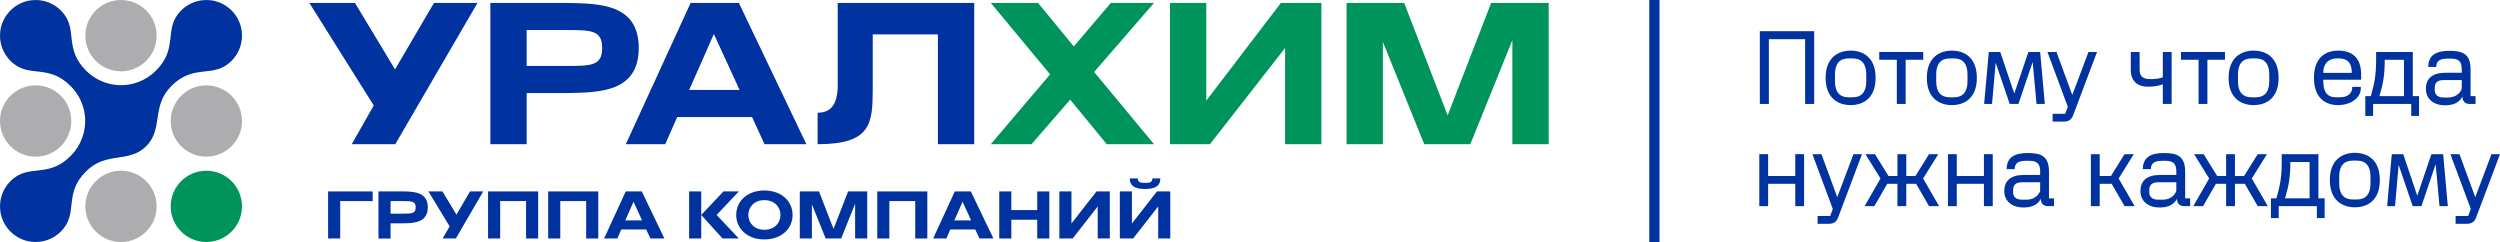 <?xml version="1.0" encoding="UTF-8"?> <!-- Creator: CorelDRAW 2020 (64-Bit) --> <svg xmlns="http://www.w3.org/2000/svg" xmlns:xlink="http://www.w3.org/1999/xlink" xmlns:xodm="http://www.corel.com/coreldraw/odm/2003" xml:space="preserve" width="10299px" height="997px" style="shape-rendering:geometricPrecision; text-rendering:geometricPrecision; image-rendering:optimizeQuality; fill-rule:evenodd; clip-rule:evenodd" viewBox="0 0 10301.92 997.18"> <defs> <style type="text/css"> <![CDATA[ .fil0 {fill:#0032A0;fill-rule:nonzero} .fil1 {fill:#00945D;fill-rule:nonzero} .fil2 {fill:#ADACAF;fill-rule:nonzero} ]]> </style> </defs> <g id="Слой_x0020_1">  <path class="fil0" d="M3452.06 11.95l0 353.49 -0.2 0c-3.33,50.05 -17.83,99.03 -82.63,99.03l0 129.65c219.99,0 227.08,-84.09 227.08,-228.67l0 -223.85 268.58 0 0 452.52 149.66 0 0 -582.17 -562.49 0z"></path> <path class="fil0" d="M2327.46 271.74l-157.2 0 0 -148.05 157.2 0c109.26,0 153.87,0 153.87,74.03 0,74.02 -44.61,74.02 -153.87,74.02zm304.64 -74.02l0 0 0 -0.01c-0.01,-183.3 -163.32,-183.35 -299.19,-185.67l0 -0.09 -312.32 0 0 582.17 149.67 0 0 -210.63 162.65 0c135.87,-2.32 299.18,-2.46 299.19,-185.77z"></path> <polygon class="fil0" points="1627.84,285.94 1462.66,11.94 1274.68,11.94 1540.1,434.55 1449.48,594.12 1628.81,594.12 1967.66,11.94 1788.33,11.94 "></polygon> <path class="fil0" d="M2839.9 370.62l101.77 -230.56 106.01 230.56 -207.78 0zm6.05 -358.68l-267.11 582.18 162.41 0 49.32 -111.74 308.49 0 51.39 111.74 172.48 0 -278.31 -582.18 -198.67 0z"></path> <polygon class="fil1" points="6144.66,11.94 5965.45,475.37 5786.23,11.94 5548.86,11.94 5548.86,594.12 5698.52,594.12 5698.52,172.59 5868.87,594.12 6058.83,594.12 6232.12,165.32 6232.12,594.12 6381.78,594.12 6381.78,11.95 "></polygon> <polygon class="fil1" points="4970.89,414.66 4970.89,11.94 4821.22,11.94 4821.22,594.12 4985.92,594.12 5295.52,197.64 5295.52,594.12 5445.18,594.12 5445.18,11.94 5278.34,11.94 "></polygon> <polygon class="fil1" points="4577.4,11.95 4424.92,191.41 4277.62,11.95 4082.79,11.95 4327.23,306.4 4082.79,594.12 4250.75,594.12 4409.94,410.51 4560.66,594.12 4755.49,594.12 4508.67,296.63 4755.49,11.95 "></polygon> <path class="fil1" d="M997.18 850.29c0,81.12 -65.77,146.89 -146.89,146.89 -81.13,0 -146.9,-65.77 -146.9,-146.89 0,-81.13 65.77,-146.89 146.9,-146.89 81.12,0 146.89,65.76 146.89,146.89z"></path> <path class="fil2" d="M645.48 146.89c0,81.13 -65.76,146.89 -146.89,146.89 -81.13,0 -146.89,-65.76 -146.89,-146.89 0,-81.12 65.76,-146.89 146.89,-146.89 81.13,0 146.89,65.77 146.89,146.89z"></path> <path class="fil2" d="M293.79 498.59c0,81.13 -65.77,146.89 -146.9,146.89 -81.09,0 -146.84,-65.71 -146.89,-146.8l0 -0.18c0.05,-81.08 65.8,-146.8 146.89,-146.8 81.13,0 146.9,65.76 146.9,146.89z"></path> <path class="fil2" d="M997.18 498.59c0,81.13 -65.77,146.89 -146.89,146.89 -81.13,0 -146.9,-65.76 -146.9,-146.89 0,-81.13 65.77,-146.89 146.9,-146.89 81.12,0 146.89,65.76 146.89,146.89z"></path> <path class="fil2" d="M645.48 850.29c0,81.12 -65.76,146.89 -146.89,146.89 -81.13,0 -146.89,-65.77 -146.89,-146.89 0,-81.13 65.76,-146.89 146.89,-146.89 81.13,0 146.89,65.76 146.89,146.89z"></path> <path class="fil0" d="M869.38 1.21c-48.04,-6.06 -92.26,11.12 -122.96,41.81 -75.13,75.14 -8.7,153.03 -103.7,248.03 -41.4,41.39 -100.39,65.2 -164.7,58.87 -47.83,-4.71 -91.03,-26.43 -123.51,-58.93 -94.99,-94.99 -28.62,-172.83 -103.75,-247.97 -30.7,-30.69 -74.92,-47.87 -122.97,-41.81 -32.73,4.12 -62.31,19.4 -84.75,41.84 -22.43,22.43 -37.71,52.01 -41.83,84.75 -6.06,48.04 11.12,92.26 41.82,122.96l-0.01 0c75.13,75.13 152.97,8.76 247.97,103.75 32.5,32.49 54.23,75.68 58.93,123.51 6.33,64.31 -17.48,123.3 -58.88,164.7 -94.99,95 -172.89,28.57 -248.02,103.7l0.01 0c-30.7,30.7 -47.88,74.92 -41.82,122.97 4.12,32.73 19.4,62.31 41.83,84.74 22.44,22.44 52.02,37.71 84.75,41.84 48.05,6.06 92.27,-11.11 122.97,-41.81 75.13,-75.14 8.7,-153.03 103.7,-248.03 83.52,-83.52 176.6,-32.28 248,-103.67 71.39,-71.4 20.15,-164.48 103.67,-248 95,-95 172.9,-28.57 248.03,-103.7l0 0c30.69,-30.7 47.87,-74.92 41.81,-122.96 -4.12,-32.74 -19.4,-62.32 -41.83,-84.75 -22.44,-22.44 -52.02,-37.72 -84.76,-41.84z"></path> <polygon class="fil0" points="1352.06,788.75 1535.61,788.75 1535.61,828.55 1401.91,828.55 1401.91,982.74 1352.06,982.74 "></polygon> <path class="fil0" d="M1712.98 854.44c0,-24.73 -14.68,-25.89 -51.4,-25.89l-52.16 0 0 51.78 52.16 0c36.72,0 51.4,-1.16 51.4,-25.89zm-51.78 65.7l-51.78 0 0 62.6 -49.86 0 0 -193.99 102.02 0c47.15,0 101.25,4.63 101.25,65.69 0,61.06 -54.1,65.7 -101.63,65.7z"></path> <polygon class="fil0" points="1765.53,788.75 1823.11,788.75 1881.07,884.58 1936.72,788.75 1991.2,788.75 1878.37,982.74 1823.88,982.74 1852.86,932.89 "></polygon> <polygon class="fil0" points="2217.64,788.75 2217.64,982.74 2167.8,982.74 2167.8,828.55 2061.14,828.55 2061.14,982.74 2011.29,982.74 2011.29,788.75 "></polygon> <polygon class="fil0" points="2465.34,788.75 2465.34,982.74 2415.5,982.74 2415.5,828.55 2308.83,828.55 2308.83,982.74 2258.99,982.74 2258.99,788.75 "></polygon> <path class="fil0" d="M2645.8 908.15l-35.17 -76.89 -34 76.89 69.17 0zm-1.16 -119.4l93.13 193.99 -57.58 0 -17.39 -37.1 -102.79 0 -16.23 37.1 -54.48 0 89.26 -193.99 66.08 0z"></path> <polygon class="fil0" points="2839.77,788.75 2889.63,788.75 2889.63,885.74 2981.21,788.75 3044.59,788.75 2953,885.74 3044.59,982.74 2977.35,982.74 2889.63,885.74 2889.63,982.74 2839.77,982.74 "></polygon> <path class="fil0" d="M3216.16 885.74c0,-33.61 -25.52,-61.05 -66.47,-61.05 -40.58,0 -66.08,27.44 -66.08,61.05 0,33.62 25.5,61.06 66.08,61.06 40.95,0 66.47,-27.44 66.47,-61.06zm49.84 0c0,55.65 -44.82,100.87 -116.31,100.87 -71.11,0 -115.93,-45.22 -115.93,-100.87 0,-56.03 44.82,-100.86 115.93,-100.86 71.49,0 116.31,44.83 116.31,100.86z"></path> <polygon class="fil0" points="3573.59,788.75 3573.59,982.74 3523.75,982.74 3523.75,839.76 3466.17,982.74 3402.4,982.74 3345.59,842.08 3345.59,982.74 3295.75,982.74 3295.75,788.75 3374.96,788.75 3434.86,943.33 3494.76,788.75 "></polygon> <polygon class="fil0" points="3821.28,788.75 3821.28,982.74 3771.44,982.74 3771.44,828.55 3664.79,828.55 3664.79,982.74 3614.93,982.74 3614.93,788.75 "></polygon> <path class="fil0" d="M4001.73 908.15l-35.16 -76.89 -34 76.89 69.16 0zm-1.15 -119.4l93.13 193.99 -57.57 0 -17.4 -37.1 -102.79 0 -16.23 37.1 -54.48 0 89.26 -193.99 66.08 0z"></path> <polygon class="fil0" points="4274.18,865.65 4274.18,788.75 4324.02,788.75 4324.02,982.74 4274.18,982.74 4274.18,905.46 4167.52,905.46 4167.52,982.74 4117.67,982.74 4117.67,788.75 4167.52,788.75 4167.52,865.65 "></polygon> <polygon class="fil0" points="4518.39,788.75 4573.27,788.75 4573.27,982.74 4523.41,982.74 4523.41,850.58 4420.24,982.74 4365.36,982.74 4365.36,788.75 4415.21,788.75 4415.21,920.91 "></polygon> <path class="fil0" d="M4655.57 735.03l32.84 0c0.78,17.4 12.76,18.55 30.14,18.55 17.4,0 30.15,-1.15 30.15,-18.55l32.85 0c0,28.21 -16.62,43.67 -63,43.67 -46.36,0 -62.98,-15.46 -62.98,-43.67zm112.06 53.72l54.88 0 0 193.99 -49.85 0 0 -132.16 -103.18 132.16 -54.87 0 0 -193.99 49.85 0 0 132.16 103.17 -132.16z"></path> <polygon class="fil0" points="6838.43,997.18 6796.32,997.18 6796.32,0.02 6838.43,0.02 "></polygon> <polygon class="fil0" points="7438.55,161.45 7289.06,161.45 7289.06,428.3 7251.79,428.3 7251.79,128.47 7475.81,128.47 7475.81,428.3 7438.55,428.3 "></polygon> <path class="fil0" d="M7561.48 306.23l0 29.12c0,43.69 19.71,65.54 55.69,65.54l17.56 0c35.98,0 55.68,-21.85 55.68,-65.54l0 -29.12c0,-43.69 -19.7,-65.54 -55.68,-65.54l-17.56 0c-35.98,0 -55.69,21.85 -55.69,65.54zm167.48 14.56c0,83.52 -50.97,112.22 -102.8,112.22 -51.83,0 -103.23,-28.7 -103.23,-112.22 0,-83.52 51.4,-112.22 103.23,-112.22 51.83,0 102.8,28.7 102.8,112.22z"></path> <polygon class="fil0" points="7743.95,214.13 7925.14,214.13 7925.14,246.26 7852.75,246.26 7852.75,428.3 7816.34,428.3 7816.34,246.26 7743.95,246.26 "></polygon> <path class="fil0" d="M7978.68 306.23l0 29.12c0,43.69 19.71,65.54 55.68,65.54l17.57 0c35.98,0 55.68,-21.85 55.68,-65.54l0 -29.12c0,-43.69 -19.7,-65.54 -55.68,-65.54l-17.57 0c-35.97,0 -55.68,21.85 -55.68,65.54zm167.48 14.56c0,83.52 -50.97,112.22 -102.8,112.22 -51.83,0 -103.23,-28.7 -103.23,-112.22 0,-83.52 51.4,-112.22 103.23,-112.22 51.83,0 102.8,28.7 102.8,112.22z"></path> <polygon class="fil0" points="8300.36,385.47 8358.61,214.14 8407.01,214.14 8426.29,428.3 8392.02,428.3 8376.17,255.26 8317.49,428.3 8281.51,428.3 8223.69,258.25 8208.69,428.3 8176.14,428.3 8195.42,214.14 8242.53,214.14 "></polygon> <path class="fil0" d="M8543.22 474.14c-5.99,15.41 -14.56,26.98 -39.4,26.98l-45.41 0 0 -32.12 51.83 0 10.71 -29.13 -83.95 -225.74 37.26 0 65.11 177.33 66.82 -177.33 35.12 0 -98.09 260.01z"></path> <path class="fil0" d="M8780.52 214.13l36.4 0 0 72.82c0,21.85 8.57,38.98 42.41,38.98 22.7,0 35.98,-1.72 53.11,-7.28l0 -104.52 36.41 0 0 214.17 -36.41 0 0 -80.95c-15.85,5.99 -35.55,9.85 -60.39,9.85 -45.83,0 -71.53,-24.42 -71.53,-68.96l0 -74.11z"></path> <polygon class="fil0" points="8987.4,214.13 9168.58,214.13 9168.58,246.26 9096.19,246.26 9096.19,428.3 9059.79,428.3 9059.79,246.26 8987.4,246.26 "></polygon> <path class="fil0" d="M9222.13 306.23l0 29.12c0,43.69 19.7,65.54 55.68,65.54l17.56 0c35.98,0 55.69,-21.85 55.69,-65.54l0 -29.12c0,-43.69 -19.71,-65.54 -55.69,-65.54l-17.56 0c-35.98,0 -55.68,21.85 -55.68,65.54zm167.47 14.56c0,83.52 -50.96,112.22 -102.79,112.22 -51.83,0 -103.23,-28.7 -103.23,-112.22 0,-83.52 51.4,-112.22 103.23,-112.22 51.83,0 102.79,28.7 102.79,112.22z"></path> <path class="fil0" d="M9573.79 300.23l117.36 0 0 -1.71c0,-38.12 -16.71,-57.83 -52.68,-57.83l-7.72 0c-35.97,0 -56.96,21.85 -56.96,57.83l0 1.71zm154.62 62.96c0,42.41 -44.11,69.82 -93.8,69.82 -51.4,0 -99.37,-28.69 -99.37,-112.22 0,-83.52 47.97,-112.22 99.37,-112.22 57.83,0 95.09,28.7 95.09,98.09l0 21.84 -155.91 0 0 6.86c0,43.68 16.7,65.53 52.68,65.53l16.28 0c36.84,0 50.11,-21.85 50.11,-38.55l0 -4.29 35.55 0 0 5.14z"></path> <path class="fil0" d="M9805.09 396.18l101.08 0 0 -149.92 -79.24 0c0,58.68 -5.14,93.8 -21.84,149.92zm-13.71 -182.05l151.21 0 0 182.05 25.7 0 0 81.38 -32.13 0 0 -49.26 -157.2 0 0 49.26 -32.12 0 0 -81.38 22.7 0c16.27,-56.12 21.84,-91.24 21.84,-149.92l0 -32.13z"></path> <path class="fil0" d="M10144.32 366.2l0 -36.41 -74.53 0c-29.98,0 -36.83,15.84 -36.83,31.27l0 9.85c0,15.85 8.57,30.83 36.83,30.83l17.57 0c26.55,0 47.54,-12.42 56.96,-35.54zm3 31.69c-14.56,26.56 -39.4,35.98 -71.53,35.98 -47.54,0 -79.24,-26.13 -79.24,-67.67 0,-41.55 25.7,-66.4 80.1,-66.4l67.67 0 0 -13.7c0,-24.85 -5.99,-44.55 -42.83,-44.55l-17.56 0c-31.7,0 -44.55,11.99 -44.55,34.26l-32.98 0c0,-47.97 31.27,-66.38 86.95,-66.38 53.97,0 87.38,11.99 87.38,76.67l0 110.08 20.56 0 0 32.12 -25.27 0c-17.99,0 -28.7,-11.99 -28.7,-27.84l0 -2.57z"></path> <polygon class="fil0" points="7397.86,757.33 7286.06,757.33 7286.06,849.42 7249.65,849.42 7249.65,635.26 7286.06,635.26 7286.06,725.2 7397.86,725.2 7397.86,635.26 7434.26,635.26 7434.26,849.42 7397.86,849.42 "></polygon> <path class="fil0" d="M7574.76 895.25c-6,15.42 -14.57,26.99 -39.41,26.99l-45.4 0 0 -32.13 51.82 0 10.71 -29.13 -83.95 -225.72 37.27 0 65.1 177.32 66.82 -177.32 35.13 0 -98.09 259.99z"></path> <polygon class="fil0" points="7987.24,635.26 7924.7,735.48 7990.66,849.42 7949.12,849.42 7896.01,757.33 7855.31,757.33 7855.31,849.42 7818.9,849.42 7818.9,757.33 7776.93,757.33 7723.82,849.42 7683.55,849.42 7749.09,735.48 7686.97,635.26 7726.39,635.26 7782.07,725.2 7818.9,725.2 7818.9,635.26 7855.31,635.26 7855.31,725.2 7893,725.2 7949.12,635.26 "></polygon> <polygon class="fil0" points="8175.27,757.33 8063.48,757.33 8063.48,849.42 8027.07,849.42 8027.07,635.26 8063.48,635.26 8063.48,725.2 8175.27,725.2 8175.27,635.26 8211.68,635.26 8211.68,849.42 8175.27,849.42 "></polygon> <path class="fil0" d="M8407 787.31l0 -36.4 -74.53 0c-29.98,0 -36.84,15.84 -36.84,31.26l0 9.85c0,15.85 8.57,30.84 36.84,30.84l17.56 0c26.56,0 47.55,-12.42 56.97,-35.55zm3 31.7c-14.56,26.56 -39.41,35.98 -71.53,35.98 -47.55,0 -79.24,-26.13 -79.24,-67.68 0,-41.55 25.7,-66.39 80.1,-66.39l67.67 0 0 -13.71c0,-24.84 -6,-44.54 -42.83,-44.54l-17.56 0c-31.7,0 -44.55,11.99 -44.55,34.26l-32.98 0c0,-47.97 31.27,-66.39 86.95,-66.39 53.97,0 87.38,12 87.38,76.67l0 110.08 20.56 0 0 32.13 -25.27 0c-17.99,0 -28.7,-12 -28.7,-27.84l0 -2.57z"></path> <polygon class="fil0" points="8792.93,635.26 8730.39,735.48 8796.35,849.42 8754.81,849.42 8701.69,757.33 8652.43,757.33 8652.43,849.42 8616.03,849.42 8616.03,635.26 8652.43,635.26 8652.43,725.2 8698.69,725.2 8754.81,635.26 "></polygon> <path class="fil0" d="M8968.11 787.31l0 -36.4 -74.53 0c-29.98,0 -36.83,15.84 -36.83,31.26l0 9.85c0,15.85 8.56,30.84 36.83,30.84l17.57 0c26.55,0 47.54,-12.42 56.96,-35.55zm3 31.7c-14.56,26.56 -39.4,35.98 -71.53,35.98 -47.54,0 -79.24,-26.13 -79.24,-67.68 0,-41.55 25.7,-66.39 80.09,-66.39l67.68 0 0 -13.71c0,-24.84 -5.99,-44.54 -42.83,-44.54l-17.56 0c-31.7,0 -44.55,11.99 -44.55,34.26l-32.98 0c0,-47.97 31.27,-66.39 86.95,-66.39 53.97,0 87.38,12 87.38,76.67l0 110.08 20.56 0 0 32.13 -25.27 0c-17.99,0 -28.7,-12 -28.7,-27.84l0 -2.57z"></path> <polygon class="fil0" points="9341.61,635.26 9279.08,735.48 9345.04,849.42 9303.49,849.42 9250.38,757.33 9209.69,757.33 9209.69,849.42 9173.28,849.42 9173.28,757.33 9131.3,757.33 9078.19,849.42 9037.93,849.42 9103.46,735.48 9041.36,635.26 9080.76,635.26 9136.44,725.2 9173.28,725.2 9173.28,635.26 9209.69,635.26 9209.69,725.2 9247.39,725.2 9303.49,635.26 "></polygon> <path class="fil0" d="M9416.15 817.29l101.08 0 0 -149.91 -79.24 0c0,58.68 -5.14,93.8 -21.84,149.91zm-13.71 -182.03l151.2 0 0 182.03 25.7 0 0 81.39 -32.13 0 0 -49.26 -157.19 0 0 49.26 -32.13 0 0 -81.39 22.7 0c16.28,-56.11 21.85,-91.23 21.85,-149.91l0 -32.12z"></path> <path class="fil0" d="M9639.31 727.35l0 29.12c0,43.69 19.7,65.54 55.68,65.54l17.56 0c35.98,0 55.68,-21.85 55.68,-65.54l0 -29.12c0,-43.69 -19.7,-65.54 -55.68,-65.54l-17.56 0c-35.98,0 -55.68,21.85 -55.68,65.54zm167.47 14.56c0,83.52 -50.97,112.22 -102.8,112.22 -51.82,0 -103.23,-28.7 -103.23,-112.22 0,-83.53 51.41,-112.23 103.23,-112.23 51.83,0 102.8,28.7 102.8,112.23z"></path> <polygon class="fil0" points="9960.98,806.59 10019.23,635.26 10067.64,635.26 10086.91,849.42 10052.64,849.42 10036.79,676.37 9978.11,849.42 9942.13,849.42 9884.31,679.38 9869.32,849.42 9836.76,849.42 9856.04,635.26 9903.16,635.26 "></polygon> <path class="fil0" d="M10203.85 895.25c-6,15.42 -14.57,26.99 -39.41,26.99l-45.41 0 0 -32.13 51.83 0 10.71 -29.13 -83.95 -225.72 37.26 0 65.11 177.32 66.82 -177.32 35.11 0 0 0.03 -98.07 259.96z"></path> </g> </svg> 
